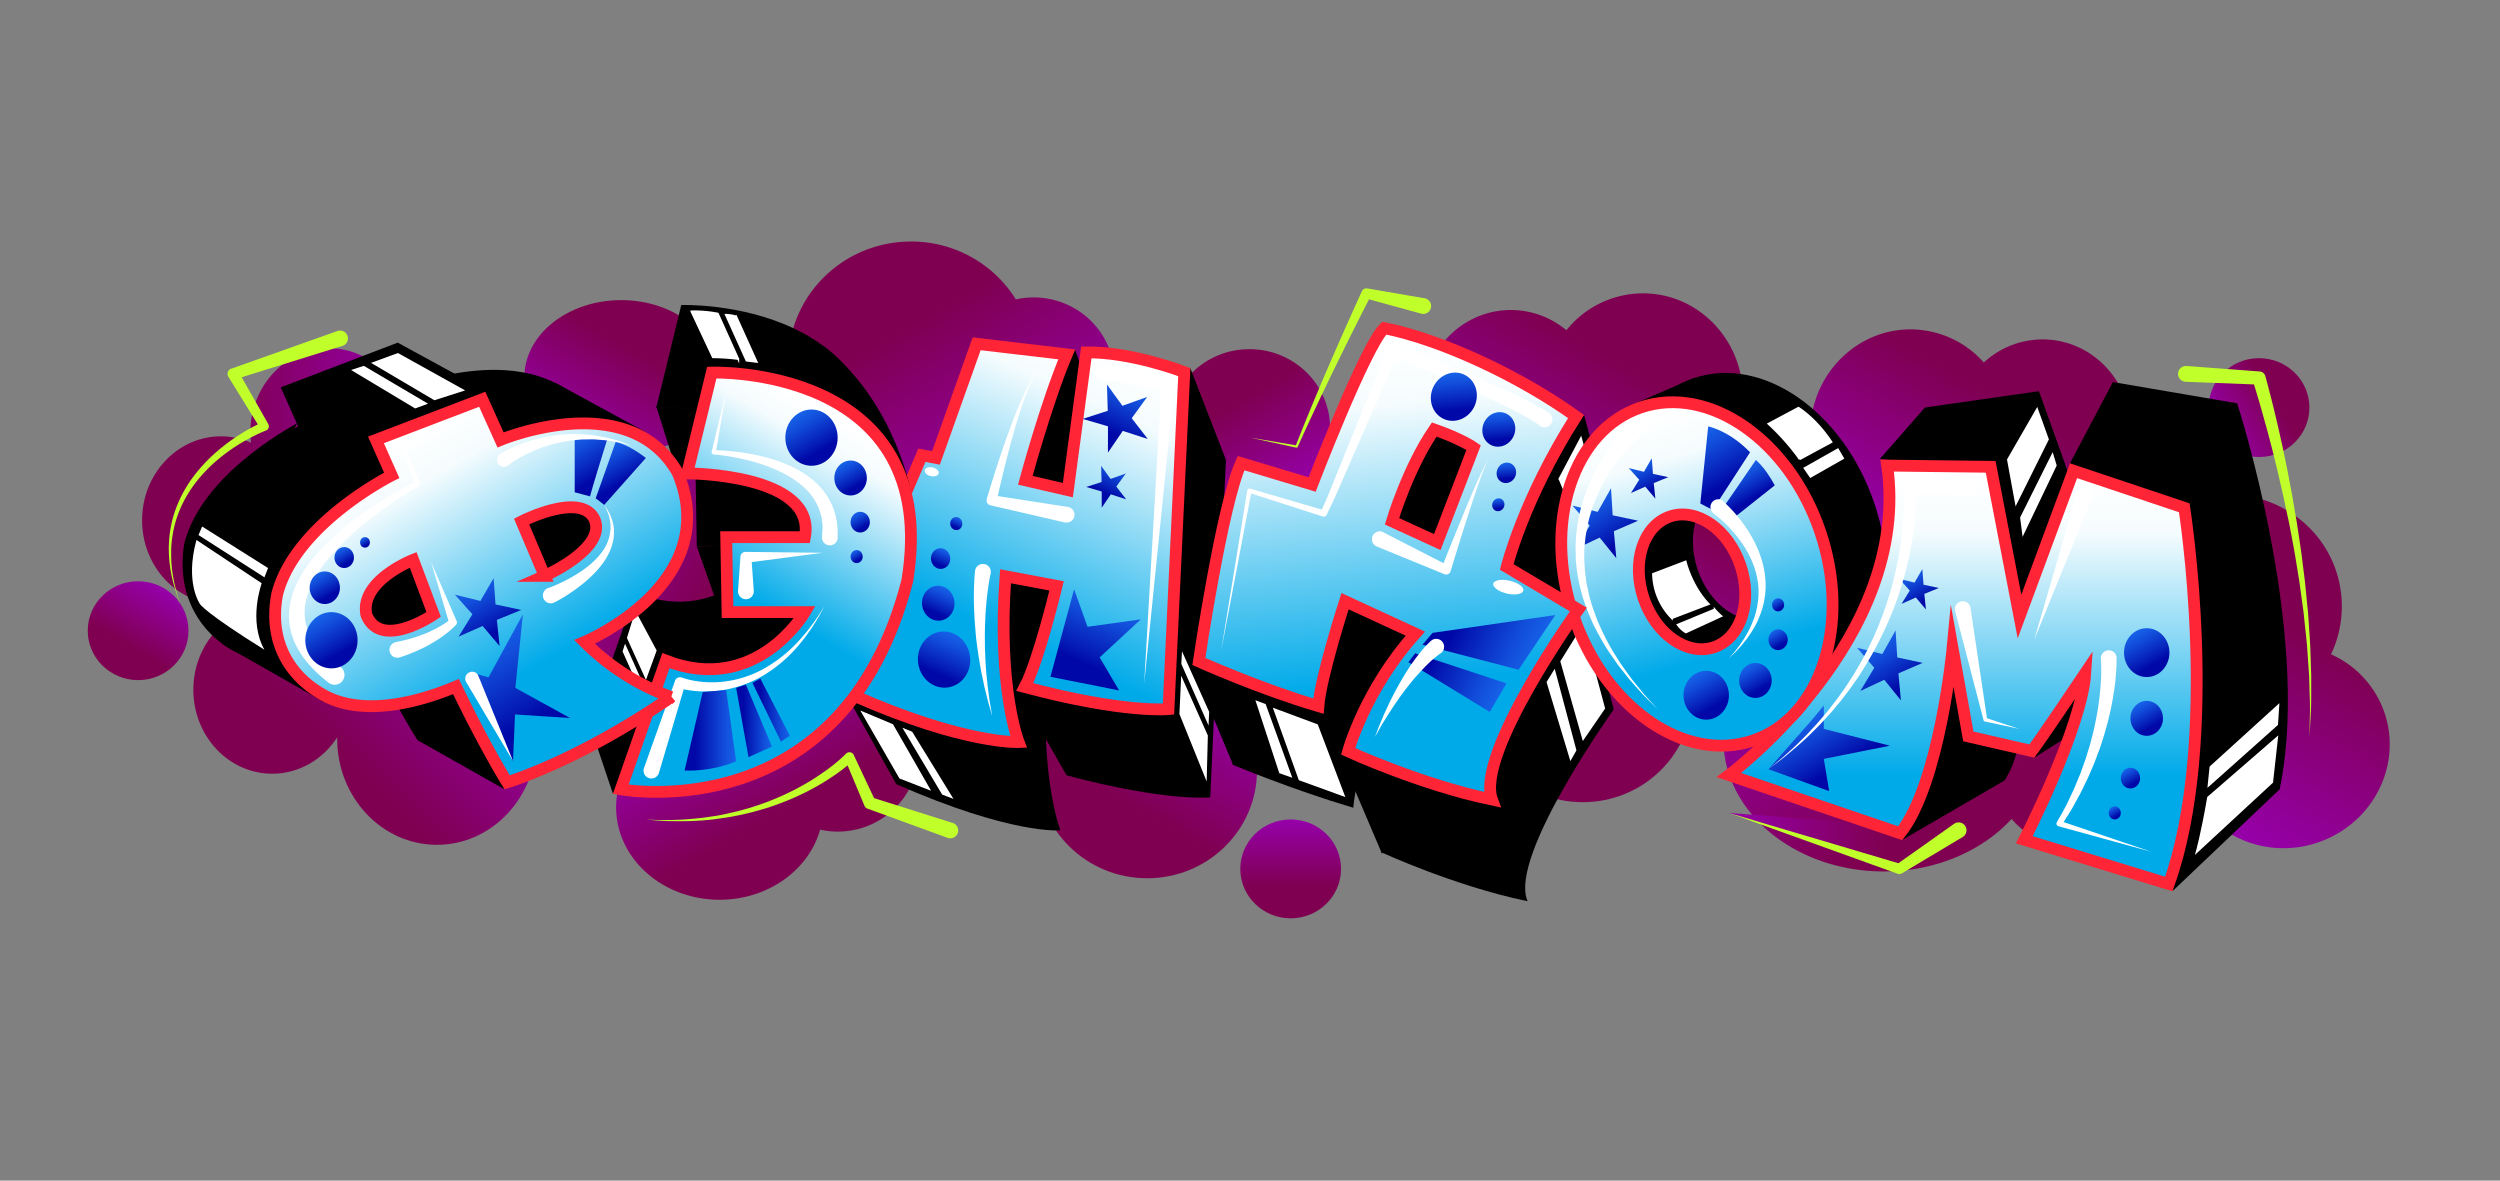 <svg xmlns="http://www.w3.org/2000/svg" xmlns:xlink="http://www.w3.org/1999/xlink" viewBox="0 0 1270.44 599.97"><rect x="0" y="0" width="1270.44" height="599.97" fill="#808080" stroke="none"/><defs><style>.a{fill:url(#a);}.b{fill:url(#b);}.c{fill:url(#c);}.d{fill:url(#d);}.e{fill:url(#e);}.f{fill:url(#f);}.g{fill:url(#g);}.h{fill:url(#h);}.i{fill:url(#i);}.j{fill:url(#j);}.k{fill:url(#k);}.l{fill:url(#l);}.m{fill:url(#m);}.n{fill:url(#n);}.o{fill:url(#o);}.p{fill:url(#p);}.q{fill:url(#q);}.r{fill:#c1ff2b;}.s{fill:url(#r);}.bo,.t,.u,.v{stroke:#000;}.ap,.aw,.be,.bf,.bn,.bp,.t,.u,.v,.w,.y,.z{stroke-miterlimit:10;}.ap,.aw,.bf,.bo,.bp,.u,.w,.z{stroke-width:6px;}.bn,.v,.x,.y{fill:#fff;}.ap,.aw,.bf,.bp,.w,.z{stroke:#ff2536;}.w{fill:url(#s);}.bn,.y{stroke:#fff;}.z{fill:url(#t);}.aa{fill:url(#u);}.ab{fill:url(#v);}.ac{fill:url(#w);}.ad{fill:url(#x);}.ae{fill:url(#y);}.af{fill:url(#z);}.ag{fill:url(#aa);}.ah{fill:url(#ab);}.ai{fill:url(#ac);}.aj{fill:url(#ad);}.ak{fill:url(#ae);}.al{fill:url(#af);}.am{fill:url(#ag);}.an{fill:url(#ah);}.ao{fill:url(#ai);}.ap{fill:url(#aj);}.aq{fill:url(#ak);}.ar{fill:url(#al);}.as{fill:url(#am);}.at{fill:url(#an);}.au{fill:url(#ao);}.av{fill:url(#ap);}.aw{fill:url(#aq);}.ax{fill:url(#ar);}.ay{fill:url(#as);}.az{fill:url(#at);}.ba{fill:url(#au);}.bb{fill:url(#av);}.bc{fill:url(#aw);}.bd{fill:url(#ax);}.be{stroke:#020202;}.bf{fill:url(#ay);}.bg{fill:url(#az);}.bh{fill:url(#ba);}.bi{fill:url(#bb);}.bj{fill:url(#bc);}.bk{fill:url(#bd);}.bl{fill:url(#be);}.bm{fill:url(#bf);}.bn{stroke-width:0.98px;}.bo{stroke-linejoin:round;}.bp{fill:url(#bg);}.bq{fill:url(#bh);}.br{fill:url(#bi);}.bs{fill:url(#bj);}.bt{fill:url(#bk);}.bu{fill:url(#bl);}.bv{fill:url(#bm);}.bw{fill:url(#bn);}.bx{fill:url(#bo);}</style><linearGradient id="a" x1="235.76" y1="315.11" x2="140.07" y2="410.8" gradientUnits="userSpaceOnUse"><stop offset="0" stop-color="#9600aa"/><stop offset="0.68" stop-color="#7f0051"/></linearGradient><linearGradient id="b" x1="207.44" y1="242.07" x2="72.21" y2="242.07" xlink:href="#a"/><linearGradient id="c" x1="82.81" y1="298.64" x2="57.57" y2="342.36" xlink:href="#a"/><linearGradient id="d" x1="294.2" y1="259.41" x2="393.51" y2="316.75" xlink:href="#a"/><linearGradient id="e" x1="294.68" y1="228.14" x2="336.66" y2="155.43" xlink:href="#a"/><linearGradient id="f" x1="514.54" y1="244.28" x2="444.76" y2="123.42" xlink:href="#a"/><linearGradient id="g" x1="655.16" y1="252.71" x2="614.71" y2="182.65" xlink:href="#a"/><linearGradient id="h" x1="771.97" y1="259.63" x2="838.89" y2="143.71" xlink:href="#a"/><linearGradient id="i" x1="610.49" y1="343.92" x2="555.47" y2="439.21" xlink:href="#a"/><linearGradient id="j" x1="365.47" y1="354.4" x2="413.95" y2="438.36" xlink:href="#a"/><linearGradient id="k" x1="776.79" y1="305.25" x2="831.81" y2="400.54" xlink:href="#a"/><linearGradient id="l" x1="836.55" y1="338.48" x2="891.56" y2="243.19" xlink:href="#a"/><linearGradient id="m" x1="655.89" y1="416.42" x2="655.89" y2="466.67" xlink:href="#a"/><linearGradient id="n" x1="983.57" y1="-32.67" x2="919.81" y2="83.64" gradientTransform="translate(1951.15 267.09) rotate(-178.73)" xlink:href="#a"/><linearGradient id="o" x1="938.45" y1="304.25" x2="1024.87" y2="453.94" xlink:href="#a"/><linearGradient id="p" x1="709.16" y1="-172.01" x2="805.79" y2="-48.61" gradientTransform="translate(1530.08 1001.2) rotate(-111.94)" xlink:href="#a"/><linearGradient id="q" x1="1125.91" y1="219.87" x2="1170.05" y2="194.39" xlink:href="#a"/><linearGradient id="r" x1="878.59" y1="427.33" x2="995.17" y2="427.33" xlink:href="#a"/><linearGradient id="s" x1="1016.53" y1="448.16" x2="983.88" y2="238.07" gradientTransform="translate(61.78 -149.71) rotate(8.83)" gradientUnits="userSpaceOnUse"><stop offset="0.26" stop-color="#00aae9"/><stop offset="0.84" stop-color="#f5fcfe"/><stop offset="0.97" stop-color="#fff"/></linearGradient><linearGradient id="t" x1="912.35" y1="363.76" x2="823.1" y2="209.16" gradientTransform="translate(92.61 -200.8) rotate(14.34)" xlink:href="#s"/><linearGradient id="u" x1="873.16" y1="363.87" x2="860.96" y2="342.74" gradientUnits="userSpaceOnUse"><stop offset="0.21" stop-color="#0008a7"/><stop offset="0.37" stop-color="#051db6"/><stop offset="0.79" stop-color="#124fdb"/><stop offset="1" stop-color="#1762e9"/></linearGradient><linearGradient id="v" x1="896.42" y1="353.36" x2="887.69" y2="338.24" xlink:href="#u"/><linearGradient id="w" x1="906.18" y1="329.6" x2="901.01" y2="320.63" xlink:href="#u"/><linearGradient id="x" x1="905.23" y1="310.21" x2="901.96" y2="304.56" xlink:href="#u"/><linearGradient id="y" x1="882.16" y1="252.32" x2="863.2" y2="219.47" xlink:href="#u"/><linearGradient id="z" x1="890.16" y1="258.46" x2="879.98" y2="240.83" xlink:href="#u"/><linearGradient id="aa" x1="814.82" y1="271.58" x2="801.25" y2="248.07" gradientTransform="matrix(1.24, -0.01, -0.01, 1.29, -184.43, -57.64)" xlink:href="#u"/><linearGradient id="ab" x1="842" y1="252.95" x2="831.89" y2="235.43" xlink:href="#u"/><linearGradient id="ac" x1="936.95" y1="397.75" x2="917.42" y2="363.94" xlink:href="#u"/><linearGradient id="ad" x1="1097.01" y1="342.22" x2="1084.81" y2="321.09" xlink:href="#u"/><linearGradient id="ae" x1="1095.28" y1="372.61" x2="1086.55" y2="357.49" xlink:href="#u"/><linearGradient id="af" x1="1085.24" y1="399.9" x2="1080.06" y2="390.93" xlink:href="#u"/><linearGradient id="ag" x1="1076.3" y1="415.93" x2="1073.04" y2="410.28" xlink:href="#u"/><linearGradient id="ah" x1="932" y1="328.67" x2="918.43" y2="305.17" gradientTransform="matrix(1.24, -0.01, -0.01, 1.29, -184.43, -57.64)" xlink:href="#u"/><linearGradient id="ai" x1="979.5" y1="309.27" x2="969.39" y2="291.75" xlink:href="#u"/><linearGradient id="aj" x1="760.29" y1="400.21" x2="638.5" y2="189.26" gradientTransform="translate(194.54 -271.57) rotate(24.74)" xlink:href="#s"/><linearGradient id="ak" x1="727.81" y1="331.49" x2="777.59" y2="331.49" gradientTransform="translate(194.54 -271.57) rotate(24.74)" xlink:href="#u"/><linearGradient id="al" x1="730.59" y1="302.16" x2="785.59" y2="302.16" gradientTransform="translate(194.54 -271.57) rotate(24.74)" xlink:href="#u"/><linearGradient id="am" x1="698.4" y1="212.56" x2="686.2" y2="191.43" gradientTransform="translate(940.78 -490.72) rotate(90)" xlink:href="#u"/><linearGradient id="an" x1="724.36" y1="215.09" x2="715.63" y2="199.97" gradientTransform="translate(969.16 -501.8) rotate(90)" xlink:href="#u"/><linearGradient id="ao" x1="735.29" y1="230.43" x2="730.12" y2="221.46" gradientTransform="translate(991.41 -492.46) rotate(90)" xlink:href="#u"/><linearGradient id="ap" x1="737.42" y1="245.23" x2="734.16" y2="239.59" gradientTransform="translate(1003.79 -479.3) rotate(90)" xlink:href="#u"/><linearGradient id="aq" x1="570.3" y1="381.94" x2="460.92" y2="192.48" gradientTransform="matrix(-0.99, 0.1, 0.1, 0.99, 1021.63, -58.06)" xlink:href="#s"/><linearGradient id="ar" x1="586.29" y1="347.9" x2="572.24" y2="323.56" gradientTransform="matrix(-1, 0, 0, 1, 1059.02, -0.56)" xlink:href="#u"/><linearGradient id="as" x1="514.48" y1="356.84" x2="491.74" y2="317.44" gradientTransform="matrix(-0.99, 0.1, 0.1, 0.99, 1021.63, -58.06)" xlink:href="#u"/><linearGradient id="at" x1="486.98" y1="238.89" x2="469.99" y2="209.45" gradientTransform="matrix(-0.99, 0.1, 0.1, 0.99, 1021.63, -58.06)" xlink:href="#u"/><linearGradient id="au" x1="492.48" y1="266.68" x2="482.05" y2="248.62" gradientTransform="matrix(-0.99, 0.1, 0.1, 0.99, 1021.63, -58.06)" xlink:href="#u"/><linearGradient id="av" x1="583.63" y1="314.51" x2="574.9" y2="299.39" gradientTransform="matrix(-1, 0, 0, 1, 1056.07, -0.41)" xlink:href="#u"/><linearGradient id="aw" x1="578.34" y1="288.97" x2="573.17" y2="280.01" gradientTransform="matrix(-1, 0, 0, 1, 1053.76, -0.65)" xlink:href="#u"/><linearGradient id="ax" x1="567.65" y1="270.45" x2="564.39" y2="264.8" gradientTransform="matrix(-1, 0, 0, 1, 1051.98, -1.56)" xlink:href="#u"/><linearGradient id="ay" x1="321.68" y1="404.68" x2="434.12" y2="209.93" gradientUnits="userSpaceOnUse"><stop offset="0.52" stop-color="#00aae9"/><stop offset="0.9" stop-color="#f5fcfe"/><stop offset="0.97" stop-color="#fff"/></linearGradient><linearGradient id="az" x1="419.41" y1="234.57" x2="405.36" y2="210.23" xlink:href="#u"/><linearGradient id="ba" x1="347.88" y1="371.14" x2="374.08" y2="371.14" xlink:href="#u"/><linearGradient id="bb" x1="374.08" y1="366.33" x2="392.28" y2="366.33" xlink:href="#u"/><linearGradient id="bc" x1="382.38" y1="360.85" x2="401.38" y2="360.85" xlink:href="#u"/><linearGradient id="bd" x1="436.61" y1="250.47" x2="427.88" y2="235.35" xlink:href="#u"/><linearGradient id="be" x1="439.73" y1="269.84" x2="434.55" y2="260.87" xlink:href="#u"/><linearGradient id="bf" x1="436.96" y1="285.67" x2="433.7" y2="280.02" xlink:href="#u"/><linearGradient id="bg" x1="298.48" y1="380.35" x2="203.73" y2="216.24" gradientTransform="matrix(1, 0, 0, 1, 0, 0)" xlink:href="#s"/><linearGradient id="bh" x1="255.2" y1="327.55" x2="238.21" y2="298.12" xlink:href="#u"/><linearGradient id="bi" x1="319.25" y1="249.52" x2="306.85" y2="228.05" xlink:href="#u"/><linearGradient id="bj" x1="307" y1="248.12" x2="291.62" y2="221.48" xlink:href="#u"/><linearGradient id="bk" x1="278.76" y1="376.48" x2="247.67" y2="322.65" xlink:href="#u"/><linearGradient id="bl" x1="175.45" y1="337.52" x2="161.4" y2="313.19" xlink:href="#u"/><linearGradient id="bm" x1="169.12" y1="305.72" x2="160.98" y2="291.63" xlink:href="#u"/><linearGradient id="bn" x1="177.54" y1="287.88" x2="172.3" y2="278.8" xlink:href="#u"/><linearGradient id="bo" x1="186.79" y1="277.9" x2="184.17" y2="273.36" xlink:href="#u"/></defs><title>Монтажная область 2</title><path class="a" d="M222,321.44c-18.59,0-34.84,10.66-43.66,26.55-1.23-22.38-18.67-40.13-40-40.13-22.14,0-40.09,19.1-40.09,42.66s17.95,42.67,40.09,42.67c13.69,0,25.77-7.31,33-18.45,0,.21,0,.42,0,.64,0,29.79,22.69,53.93,50.68,53.93s50.68-24.14,50.68-53.93S250,321.44,222,321.44Z"/><path class="b" d="M167.35,177c-22.15,0-40.1,19.1-40.1,42.66a46.27,46.27,0,0,0,.32,5.3,37.81,37.81,0,0,0-15.27-3.22c-22.14,0-40.09,19.11-40.09,42.67s18,42.67,40.09,42.67,40.09-19.1,40.09-42.67a44.07,44.07,0,0,0-.32-5.29,37.85,37.85,0,0,0,15.28,3.21c22.14,0,40.09-19.1,40.09-42.67S189.49,177,167.35,177Z"/><ellipse class="c" cx="70.19" cy="320.5" rx="25.6" ry="25.12"/><ellipse class="d" cx="343.86" cy="288.08" rx="57.59" ry="56.52"/><ellipse class="e" cx="315.67" cy="191.78" rx="49.22" ry="39.27"/><path class="f" d="M525.24,151.15a41.56,41.56,0,0,0-9,1,62.53,62.53,0,0,0-53.26-29.41c-34.42,0-62.32,27.38-62.32,61.16s27.9,61.15,62.32,61.15a62.7,62.7,0,0,0,43.85-17.71,41.48,41.48,0,0,0,18.46,4.31c22.65,0,41-18,41-40.25S547.89,151.15,525.24,151.15Z"/><ellipse class="g" cx="634.93" cy="217.68" rx="41.01" ry="40.25"/><path class="h" d="M834.93,149.07A50,50,0,0,0,796,167.83a43.89,43.89,0,0,0-28.2-10.29c-24.83,0-45,20.8-45,46.46s20.13,46.47,45,46.47a44,44,0,0,0,30.57-12.42,49.85,49.85,0,0,0,36.53,16c28.06,0,50.81-23.51,50.81-52.51S863,149.07,834.93,149.07Z"/><ellipse class="i" cx="582.98" cy="391.56" rx="55.79" ry="54.75"/><path class="j" d="M425.67,342.09a41,41,0,0,0-38.11,25.4,57.58,57.58,0,0,0-21.86-4.26c-29.05,0-52.6,21-52.6,47s23.55,47,52.6,47c24.66,0,45.35-15.17,51.05-35.63a41.6,41.6,0,0,0,8.92,1c22.65,0,41-18,41-40.25S448.32,342.09,425.67,342.09Z"/><ellipse class="k" cx="804.3" cy="352.9" rx="55.79" ry="54.75"/><ellipse class="l" cx="864.06" cy="290.84" rx="55.79" ry="54.75"/><ellipse class="m" cx="655.89" cy="441.55" rx="25.6" ry="25.12"/><path class="n" d="M969.57,272.38a50,50,0,0,0,39.31-17.89,43.84,43.84,0,0,0,28,10.91c24.82.55,45.4-19.8,46-45.46s-19.09-46.9-43.91-47.45a44,44,0,0,0-30.85,11.74,49.84,49.84,0,0,0-36.16-16.84c-28-.62-51.32,22.38-52,51.37S941.52,271.76,969.57,272.38Z"/><path class="o" d="M1053.81,350.28a41.42,41.42,0,0,0-19,4.61c-10.55-27.07-41.28-46.65-77.55-46.65-45,0-81.49,30.13-81.49,67.31s36.49,67.3,81.49,67.3c26.53,0,50.09-10.48,65-26.69a41.24,41.24,0,0,0,31.63,14.62c22.65,0,41-18,41-40.25S1076.46,350.28,1053.81,350.28Z"/><path class="p" d="M1074.77,331.8A57.16,57.16,0,0,0,1111.23,365a50.09,50.09,0,0,0,1.14,34.26c10.59,26.3,41.21,38.75,68.4,27.8s40.63-41.15,30-67.45a50.3,50.3,0,0,0-26.2-27.1A56.91,56.91,0,0,0,1186,287c-12-29.72-46.58-43.79-77.3-31.42S1062.79,302.08,1074.77,331.8Z"/><ellipse class="q" cx="1147.98" cy="207.13" rx="25.6" ry="25.12"/><path class="r" d="M174,175.76l-54.55,17,1.57-4.21,15.31,26.94,0,.06a2.26,2.26,0,0,1-.85,3.09,2.2,2.2,0,0,1-.31.15c-2,.76-4.1,1.74-6.11,2.74s-4,2.11-6,3.27a93.54,93.54,0,0,0-11.19,7.78A78.31,78.31,0,0,0,102.1,242a64.42,64.42,0,0,0-7.85,11.13,57.75,57.75,0,0,0-5.2,12.62,63,63,0,0,0-1.43,6.71,67.84,67.84,0,0,0-.64,6.85c0,2.3,0,4.6.15,6.9s.45,4.59.85,6.87c.19,1.13.4,2.27.66,3.4s.53,2.25.81,3.37c.58,2.25,1.28,4.46,2,6.65-.83-2.16-1.62-4.35-2.29-6.57-.33-1.11-.68-2.22-1-3.35s-.57-2.26-.81-3.4a69.2,69.2,0,0,1-1.14-6.89c-.28-2.32-.39-4.66-.44-7a68.76,68.76,0,0,1,.36-7,62.88,62.88,0,0,1,1.19-6.94,60.13,60.13,0,0,1,4.84-13.27,66.87,66.87,0,0,1,7.68-11.89,83.13,83.13,0,0,1,9.8-10.23,98.84,98.84,0,0,1,11.3-8.55c2-1.29,4-2.52,6.09-3.66s4.15-2.22,6.45-3.22l-1.13,3.3L116.07,191.5a2.84,2.84,0,0,1,.91-3.91,3.36,3.36,0,0,1,.54-.26l.12,0,53.84-19.12a4,4,0,0,1,2.68,7.54Z"/><path class="r" d="M481.58,425.79,441.06,411l-.13,0a2.92,2.92,0,0,1-1.67-1.6l-9.83-23.55,4,.73a70.92,70.92,0,0,1-5.57,4.64c-1.89,1.43-3.84,2.78-5.8,4.08s-4,2.55-6,3.71-4.11,2.3-6.2,3.36-4.22,2.07-6.37,3c-1.07.49-2.16.93-3.24,1.38s-2.17.88-3.27,1.29c-2.18.86-4.41,1.6-6.62,2.35l-3.36,1c-1.12.34-2.25.63-3.37.95s-2.26.6-3.4.87-2.27.57-3.41.8c-2.29.47-4.57.95-6.88,1.31s-4.61.68-6.92,1-4.63.51-7,.65-4.64.3-7,.32-4.64.06-7,0l-1.74,0-1.74-.09-3.47-.17c-2.32-.14-4.63-.39-6.94-.58,2.32.09,4.63.23,7,.27l3.47,0h1.74l1.73-.06c2.32-.06,4.63-.13,6.93-.32s4.6-.38,6.9-.63,4.57-.62,6.85-.95,4.55-.77,6.79-1.29,4.49-1,6.72-1.6c1.12-.26,2.21-.62,3.32-.93s2.21-.63,3.3-1,2.19-.7,3.27-1.08l3.24-1.16c2.14-.83,4.28-1.66,6.38-2.59,1.05-.44,2.1-.91,3.13-1.4s2.08-1,3.1-1.49c2.05-1,4.07-2.09,6.06-3.21s4-2.29,5.87-3.52,3.8-2.51,5.65-3.83,3.65-2.72,5.39-4.16a65.2,65.2,0,0,0,4.92-4.47,2.45,2.45,0,0,1,4,.66l0,.06,10.88,23.1L443,405.2l41.14,13a4,4,0,0,1-2.41,7.63Z"/><path class="r" d="M722.24,159.39l-28.42-7.81,2.87-1.38q-9.77,19-19.12,38.25c-6.24,12.83-12.33,25.73-18.17,38.74v0a.56.56,0,0,1-.62.31l-23.55-5.13,23.77,4-.63.34q7.86-19.94,16.36-39.61T692.07,148a2.5,2.5,0,0,1,2.68-1.42l.19,0,29,5a4,4,0,0,1-1.36,7.89Z"/><polyline class="s" points="995.17 422.01 965.18 441.55 878.6 413.11"/><path class="r" d="M997.36,425.36l-30.75,18.38-.15.09a2.46,2.46,0,0,1-2.09.2l-85.78-30.92L966,439.06l-2.24.29L993,418.66a4,4,0,1,1,4.63,6.53Z"/><path class="r" d="M1111.27,186l36.9,2.76h.14a3.24,3.24,0,0,1,2.86,2.34c1.06,3.79,2,7.53,3,11.3l1.41,5.65,1.34,5.66c.92,3.77,1.72,7.56,2.58,11.34s1.59,7.59,2.39,11.38,1.47,7.61,2.21,11.41,1.38,7.62,2,11.44l1,5.73c.32,1.91.58,3.83.87,5.74.56,3.84,1.19,7.66,1.68,11.5l1.45,11.52c.48,3.85.79,7.71,1.19,11.56l.58,5.77.4,5.8c.25,3.86.57,7.72.75,11.58l.39,11.6.1,2.9c0,1,0,1.94,0,2.9l0,5.8c0,3.87,0,7.74-.28,11.6l-.62,11.57.21-11.58c.15-3.86,0-7.72-.14-11.58l-.17-5.78c0-1,0-1.93-.1-2.89l-.2-2.89-.8-11.54c-.32-3.84-.78-7.67-1.17-11.5l-.6-5.75-.78-5.73c-.54-3.82-1-7.64-1.6-11.45l-1.86-11.41c-.62-3.8-1.39-7.57-2.07-11.36-.37-1.9-.69-3.79-1.08-5.68L1162,260.1c-.78-3.77-1.54-7.54-2.43-11.29s-1.66-7.52-2.6-11.25-1.8-7.49-2.79-11.21-1.91-7.45-3-11.15l-1.54-5.57-1.59-5.54c-1.08-3.68-2.19-7.38-3.35-11l3,2.35-37-1.44a4,4,0,1,1,.31-8Z"/><polygon points="955.28 233.25 978.17 207.13 995.17 237.96 955.28 233.25"/><path class="t" d="M952.13,256.22c-15.7-46.76-56.54-75.23-91.21-63.59s-50.07,59-34.38,105.75,56.54,75.23,91.21,63.59S967.82,303,952.13,256.22ZM898,314.52c-13.61,4.57-29.63-6.6-35.79-24.95s-.12-36.92,13.49-41.49,29.63,6.61,35.78,24.95S911.64,310,898,314.52Z"/><polygon points="903.12 373.76 931.27 355.51 901.72 356.3 903.12 373.76"/><path class="u" d="M1134.56,207.6l-58.5-10-15.75,77.44-26.17-72.93-52.08,7.45c26,85.3-55.25,167.76-55.25,167.76l90.5,15.84c16-28,9-110.07,9-110.07l17.7,56.11,33,2.4s3.25-5.92,20.75-43.36c2.5,27.84-17.67,88.49-17.67,88.49l76,10.95C1170.9,320.53,1134.56,207.6,1134.56,207.6Z"/><polygon class="v" points="1019.38 233.4 1035.39 205.62 1041.74 223.33 1024.05 258.9 1019.38 233.4"/><polygon points="966.37 427 1018.87 396.5 984.37 384.17 966.37 427"/><polygon points="1033.76 385 1050.88 374.23 1056.69 350.67 1033.88 380.98 1033.76 385"/><polygon points="1051.88 235.52 1073.72 194.17 1083.47 231.88 1068.54 244.01 1051.88 235.52"/><polygon points="1103.96 452.9 1158.54 401.02 1105.71 384.17 1103.96 452.9"/><path class="w" d="M1110,258.05l-56.27-18.85-27.46,74.1-14.66-76.08-52.6-.63c12.59,88.28-80.37,157.28-80.37,157.28l87,29.55c20.11-25.21,26.62-94,26.62-94l8,44.8,32.3,7.44s4.11-5.35,27.15-39.65c-1.81,27.89-31,84.73-31,84.73l73.42,22.49C1128.52,375.22,1110,258.05,1110,258.05Z"/><polygon class="x" points="789.37 247.64 802.74 281.64 800.34 286.85 786.8 253.2 789.37 247.64"/><polygon class="v" points="1026.05 262.9 1043.24 228.4 1045.71 236.59 1027.55 274.56 1026.05 262.9"/><path class="y" d="M1122.13,405.27c-3.22,18.7-5.78,27.62-5.78,27.62l38.27-35.41,2.51-22.58Z"/><polygon class="y" points="1122.38 399.15 1157.13 368.15 1157.76 358.52 1123.34 389.79 1122.38 399.15"/><polygon points="832.31 204.41 860.77 192.13 841.56 219.88 832.31 204.41"/><path class="t" d="M819.35,360.67,783,339s8.3-34,35.22-76.45c-27-19.45-67.06-38.84-97.48-44.91-9.64,9.36-36.61,79.46-36.61,79.46L648,286.3c-9.65,20.93-21.11,102-21.11,102s30.77,12.79,60.38,21.51c1.19-15.14,13.55-53.32,13.55-53.32l35.72,16.46c-25.63,28.56-34.15,59.8-34.15,59.8s36.93,17,73.1,24.54C766.91,433.89,819.35,360.67,819.35,360.67Zm-94.7-44.84s8.06-27.07,21.48-46.64c14,4.92,20,9.2,20,9.2l-18.47,48Z"/><polygon points="820.08 360.52 806.49 308.66 781.67 340.03 820.08 360.52"/><polygon points="818.85 262.46 804.97 210.8 783.12 244.5 818.85 262.46"/><polygon class="t" points="681.38 383.45 702.36 432.71 721.57 396.08 681.38 383.45"/><polygon class="t" points="626.49 387.07 606.11 338.12 634.93 348.84 626.49 387.07"/><polygon class="y" points="804.15 318.9 815.16 359.94 804.54 375.42 793.45 336.17 804.15 318.9"/><path class="v" d="M803.68,220.05l11.25,41.32s-8.21,13.82-9.79,17.26c-12.38-33.25-13.78-35.3-13.78-35.3S790.77,244.5,803.68,220.05Z"/><path class="z" d="M925.12,270.6c-15.7-46.76-56.53-75.23-91.21-63.59s-50.07,59-34.37,105.75,56.53,75.23,91.21,63.59S940.81,317.36,925.12,270.6ZM871,328.9c-13.6,4.56-29.63-6.61-35.78-24.95s-.12-36.92,13.48-41.49,29.63,6.61,35.79,25S884.64,324.33,871,328.9Z"/><ellipse class="aa" cx="867.06" cy="353.3" rx="11.54" ry="12.41"/><ellipse class="ab" cx="892.06" cy="345.8" rx="8.26" ry="8.88"/><ellipse class="ac" cx="903.59" cy="325.11" rx="4.9" ry="5.27"/><ellipse class="ad" cx="903.59" cy="307.38" rx="3.08" ry="3.32"/><path class="ae" d="M864.06,255.85l4-39.18s10.66,2.13,21.28,13.18l-19,29.32Z"/><path class="af" d="M873.31,261.44l19-27.72c.41.64,4.25,3.16,9.58,12.91-21.92,17.36-23.3,18.5-23.3,18.5Z"/><polygon class="ag" points="821.36 283.64 812.91 273.2 800.75 278.9 807.84 267.12 799.1 256.95 811.92 260.11 818.68 248.13 819.52 261.86 832.44 264.62 820.13 269.94 821.36 283.64"/><polygon class="ah" points="841.22 253.4 836.08 247.32 828.8 250.55 833 243.78 827.68 237.86 835.41 239.76 839.4 232.87 839.98 240.81 847.77 242.48 840.4 245.48 841.22 253.4"/><path class="y" d="M840.06,291.68l16.5-6.3s2.91,12.34,11.75,21.59l-18.75,7.16A33.08,33.08,0,0,1,840.06,291.68Z"/><path class="y" d="M898.7,215.38l15.24-8.13s8.87,5.38,16.74,17.38l-16.1,8.7A116.87,116.87,0,0,0,898.7,215.38Z"/><path class="y" d="M852.56,317.48l18.83-7.75a31.56,31.56,0,0,0,3.33,3.33l-18,8.29A14.23,14.23,0,0,1,852.56,317.48Z"/><polygon class="y" points="917.06 237.92 933.93 228.38 936.56 232.87 920.06 242.26 917.06 237.92"/><path class="x" d="M835.41,219.73l-.34.28c-.19.16-.5.41-.93.79-.84.74-2.08,1.87-3.59,3.4s-3.29,3.46-5.24,5.75-4,5-6.08,8.1c-.53.76-1,1.58-1.53,2.39s-1.05,1.65-1.53,2.53-1,1.76-1.51,2.65-.94,1.86-1.42,2.81a79.19,79.19,0,0,0-4.89,12.46c-.75,2.2-1.19,4.53-1.77,6.86-.2,1.18-.4,2.36-.6,3.56l-.3,1.8-.17,1.82c-.12,1.22-.23,2.45-.34,3.68s-.06,2.47-.08,3.71l0,1.87.1,1.86.21,3.75c.12,1.24.31,2.48.46,3.72s.27,2.5.57,3.71.52,2.45.77,3.67c.14.61.24,1.23.4,1.83l.52,1.79a71,71,0,0,0,2.24,7c.42,1.15.85,2.28,1.27,3.41l.31.85.37.82c.25.54.5,1.09.74,1.63a124.62,124.62,0,0,0,6.27,12.22l3.39,5.41.82,1.3c.28.42.58.82.87,1.23l1.71,2.38c1.12,1.55,2.16,3.07,3.23,4.46l3.12,3.86,2.75,3.4c.91,1,1.74,1.93,2.48,2.77l4.73,5.23-5-5-2.62-2.65-2.92-3.27-3.33-3.72c-1.13-1.35-2.25-2.82-3.46-4.33l-1.84-2.31c-.31-.4-.64-.79-.94-1.2l-.89-1.27c-1.19-1.72-2.43-3.49-3.7-5.31a130.42,130.42,0,0,1-7-12.12l-.83-1.63-.43-.82-.36-.85-1.47-3.44a76.17,76.17,0,0,1-2.67-7.15l-.62-1.83c-.2-.61-.34-1.24-.51-1.87-.33-1.25-.66-2.51-1-3.77s-.53-2.56-.79-3.85-.48-2.58-.68-3.88l-.41-3.92-.2-2,0-2c0-1.32-.08-2.63-.11-3.94s.11-2.61.17-3.91l.09-1.95.22-1.92c.15-1.29.29-2.56.46-3.83.49-2.51.84-5,1.52-7.41a85.08,85.08,0,0,1,4.59-13.57q.71-1.56,1.38-3.09c.5-1,1-2,1.47-2.92s1-1.88,1.5-2.78,1-1.8,1.52-2.64c2.06-3.41,4.15-6.42,6.09-9s3.78-4.76,5.36-6.49,2.87-3.06,3.8-3.95c.45-.44.83-.8,1.1-1l.38-.34a4,4,0,1,1,5.35,5.95.69.69,0,0,1-.13.11Z"/><path class="x" d="M875.89,254.93l.73.68c.47.44,1.28,1.2,2.15,2.1a75.64,75.64,0,0,1,6.81,8,69,69,0,0,1,3.89,5.85,59,59,0,0,1,3.59,7,49.71,49.71,0,0,1,2.74,7.93,42.23,42.23,0,0,1,1.36,8.55c.13,1.44.06,2.9.06,4.34-.06.71-.12,1.43-.17,2.15l-.1,1.06-.17,1.05c-.11.7-.22,1.4-.34,2.09s-.32,1.36-.49,2l-.24,1-.31,1q-.31,1-.63,1.92c-.46,1.25-1,2.46-1.47,3.63s-1.12,2.27-1.7,3.33l-1.81,3-1.88,2.69c-.58.87-1.27,1.61-1.85,2.37s-1.14,1.46-1.73,2.07c-1.17,1.23-2.11,2.37-3,3.19l-2.74,2.65,2.48-2.88c.81-.89,1.65-2.11,2.68-3.43.53-.65,1-1.41,1.52-2.19s1.11-1.57,1.6-2.48l1.59-2.77,1.48-3.07c.46-1.07.88-2.19,1.33-3.32s.76-2.34,1.09-3.56l.42-1.85.21-.93.14-1c.09-.63.18-1.27.28-1.92s.09-1.29.14-1.94l.07-1v-1c0-.65,0-1.31,0-2-.12-1.32-.16-2.63-.41-3.93a38.39,38.39,0,0,0-1.92-7.59,44.2,44.2,0,0,0-3.12-6.91,51.58,51.58,0,0,0-3.81-6,62.46,62.46,0,0,0-4-5,68.36,68.36,0,0,0-6.8-6.66c-.89-.77-1.51-1.26-2-1.65l-.79-.61a4,4,0,0,1,4.89-6.35Z"/><polygon class="ai" points="920.88 365.71 898.7 390.9 929.54 402.03 926.81 385.64 960.38 378.95 926.81 370.4 926.81 358.52 920.88 365.71"/><ellipse class="aj" cx="1090.91" cy="331.65" rx="11.54" ry="12.41"/><ellipse class="ak" cx="1090.91" cy="365.05" rx="8.26" ry="8.88"/><ellipse class="al" cx="1082.65" cy="395.42" rx="4.9" ry="5.27"/><ellipse class="am" cx="1074.67" cy="413.11" rx="3.08" ry="3.32"/><polygon class="an" points="965.98 355.88 957.53 345.44 945.37 351.14 952.46 339.36 943.71 329.19 956.54 332.35 963.29 320.37 964.13 334.1 977.05 336.86 964.74 342.19 965.98 355.88"/><polygon class="ao" points="978.72 309.72 973.58 303.64 966.31 306.87 970.5 300.1 965.18 294.18 972.91 296.07 976.9 289.19 977.49 297.13 985.27 298.8 977.9 301.8 978.72 309.72"/><path class="x" d="M1063.16,252.8l-29.4,72.31,21.84-74.94a4,4,0,1,1,7.69,2.24A3,3,0,0,1,1063.16,252.8Z"/><path class="x" d="M1001.28,251.64l-31-1.39,3.44-3.68c.11,2,.12,3.69.1,5.5s-.09,3.58-.18,5.36q-.3,5.34-.95,10.62c-.45,3.52-1,7-1.65,10.51-.33,1.73-.66,3.47-1.06,5.2s-.76,3.45-1.22,5.16-.86,3.42-1.37,5.12-1,3.4-1.52,5.07c-1,3.37-2.24,6.7-3.48,10l-2,4.91-2.12,4.84c-.7,1.61-1.51,3.18-2.26,4.77s-1.57,3.15-2.4,4.7c-1.6,3.14-3.42,6.15-5.19,9.19L945.65,342c-.92,1.5-1.93,2.93-2.94,4.37s-2,2.9-3.05,4.29l-3.19,4.17c-1,1.42-2.22,2.72-3.33,4.08s-2.2,2.72-3.41,4c-2.37,2.58-4.67,5.21-7.2,7.64-1.24,1.22-2.45,2.48-3.72,3.69l-3.87,3.53L913,379.49c-.65.57-1.34,1.12-2,1.68l-4,3.35c-2.71,2.21-5.54,4.25-8.29,6.38,2.67-2.24,5.41-4.39,8-6.7l3.87-3.5c.64-.59,1.3-1.16,1.92-1.76l1.86-1.83,3.7-3.67c1.21-1.25,2.37-2.55,3.55-3.82,2.4-2.5,4.58-5.21,6.83-7.85,1.14-1.31,2.14-2.73,3.21-4.09s2.16-2.72,3.12-4.16l3-4.24c1-1.42,1.88-2.91,2.83-4.35s1.88-2.91,2.72-4.42l2.61-4.48c1.61-3,3.28-6.08,4.72-9.22.76-1.55,1.5-3.1,2.17-4.69s1.4-3.15,2-4.76l1.88-4.81,1.71-4.87c1.08-3.27,2.12-6.55,3-9.88.48-1.65.88-3.32,1.28-5s.79-3.35,1.13-5,.69-3.36,1-5,.57-3.38.83-5.08c.51-3.39.88-6.8,1.18-10.2s.45-6.83.5-10.23c0-1.7,0-3.4,0-5.09s-.13-3.43-.28-4.94a3.36,3.36,0,0,1,3-3.67h.42l31,.13a4,4,0,1,1,0,8Z"/><path class="x" d="M1001.36,308.93l8.45,56.59-.68-.73,16.92,5.61-17.42-3.77a.88.88,0,0,1-.65-.63l0-.1-14.43-55.37a4,4,0,1,1,7.75-2A3.15,3.15,0,0,1,1001.36,308.93Z"/><path class="x" d="M1075.58,334.37c0,2,0,4-.14,5.88s-.28,3.81-.47,5.71-.43,3.78-.74,5.65l-.44,2.81c-.15.93-.35,1.86-.52,2.79l-.53,2.78c-.19.93-.42,1.85-.63,2.77-.44,1.83-.82,3.68-1.35,5.49s-1,3.64-1.53,5.44l-1.73,5.37c-.57,1.79-1.29,3.53-1.92,5.3l-1,2.63c-.33.88-.72,1.73-1.08,2.6l-2.21,5.17-2.44,5.06c-.81,1.68-1.61,3.37-2.55,5l-2.7,4.91-.67,1.22-.74,1.2-1.47,2.38-3,4.75-.79-2.11,46.39,15.72-47.23-13a1.39,1.39,0,0,1-1-1.7,1.26,1.26,0,0,1,.12-.29l.06-.12L1048,413l1.31-2.42.66-1.21.59-1.24,2.36-5c.82-1.63,1.5-3.33,2.2-5l2.09-5.06,1.85-5.15c.3-.86.63-1.71.91-2.58l.8-2.62c.52-1.74,1.11-3.46,1.57-5.23l1.36-5.28c.44-1.76.78-3.55,1.17-5.32s.68-3.56,1-5.34c.15-.9.32-1.79.45-2.68l.35-2.69c.12-.9.25-1.79.35-2.69l.26-2.69c.19-1.8.27-3.59.39-5.39s.14-3.58.13-5.35,0-3.54-.18-5.22v-.05a4,4,0,1,1,8-.62C1075.57,334.21,1075.58,334.3,1075.58,334.37Z"/><polygon class="y" points="638.76 356.68 642.78 358.17 655.89 394.41 650.5 392.52 638.76 356.68"/><polygon class="y" points="669.27 368.51 682.82 404.21 660.42 396.08 647.65 360.47 669.27 368.51"/><path d="M623,233.84s-26.69-10.32-49.78-10l-9.39,70-21.62-5s10.53-39.14,21.06-64c-15.85-44-17-47.27-17-47.27l-49.48,99.91-7.17-1.34L467,329.31l8.76,2.11c0,.12-20.4,67.63-20.24,67.09,59,25.94,83.33,23.43,83.33,23.43s-10.88-27.57-6.65-84.26l-14.71,13.38L542,394c50.65,13.53,73,11.23,73,11.23Z"/><path class="ap" d="M802.08,309.74l-36.4-21.63s8.3-34,35.22-76.44c-27-19.45-67.07-38.85-97.49-44.92-9.63,9.36-36.61,79.46-36.61,79.46l-36.11-10.84c-9.64,20.94-21.47,100.78-21.47,100.78s31.13,14,60.74,22.69c1.19-15.14,13.56-53.32,13.56-53.32L719.24,322c-25.64,28.56-34.16,59.81-34.16,59.81s36.94,17,73.11,24.53C749.63,383,802.08,309.74,802.08,309.74ZM707.37,264.9s8.07-27.06,21.49-46.64c14,4.92,20,9.2,20,9.2l-18.46,48Z"/><polygon class="aq" points="719.15 331.99 765.57 347.29 757.05 361.79 715.72 336.51 719.15 331.99"/><polygon class="ar" points="727.98 321.61 790.38 312.55 771.71 340.34 722.88 327.62 727.98 321.61"/><path class="x" d="M782.58,216.34c-1.44-1-2.92-2.09-4.28-2.82l-2.08-1.24L774,211c-1.51-.83-3-1.65-4.59-2.43s-3.09-1.6-4.67-2.36L760,203.93l-4.76-2.25c-3.17-1.51-6.36-3-9.56-4.44-12.79-5.83-25.72-11.47-38.69-16.93l3.71-1.54-18.11,41.46L683.52,241,679,251.33l-.57,1.3-.28.64-.32.7-1.22,2.55-2.44,5.1,0,0a1.63,1.63,0,0,1-2,.85l-37.57-12.1,1.42-.87L620.52,331l13.32-81.8a1.09,1.09,0,0,1,1.26-.91l.13,0h0l37.89,11.08-2,.89,2.3-5.17,1.15-2.59.26-.59.27-.65.53-1.31,4.24-10.49,8.5-21,17-41.93A2.81,2.81,0,0,1,709,175l.07,0q19.78,7.71,39.32,16c3.26,1.39,6.51,2.78,9.76,4.21l4.86,2.16,4.86,2.22c1.62.72,3.22,1.52,4.83,2.28s3.22,1.57,4.83,2.4l2.41,1.23,2.51,1.41c1.75.94,3.12,1.91,4.62,2.88a4,4,0,0,1-4.33,6.73l-.07,0Z"/><path class="x" d="M732,332.07l-.43.3c-.24.16-.7.5-1.24.92s-1.22,1-2,1.64-1.61,1.42-2.51,2.3l-1.41,1.36L723,340.1c-1,1-2,2.2-3.1,3.37s-2.12,2.45-3.17,3.77-2.14,2.64-3.14,4-2.07,2.74-3,4.14-1.95,2.74-2.81,4.11l-2.54,3.92L703,367c-.69,1.11-1.29,2.14-1.8,3.06l-1.34,2.39c-.75,1.32-1.17,2.08-1.17,2.08l.86-2.23c.27-.71.61-1.57,1-2.56s.82-2.1,1.34-3.3,1.06-2.51,1.65-3.89l2-4.3c.67-1.5,1.47-3,2.23-4.55s1.61-3.08,2.45-4.63,1.74-3.07,2.61-4.58,1.82-2.93,2.7-4.35,1.8-2.74,2.72-4l1.31-1.82,1.29-1.66c.82-1.08,1.63-2,2.35-2.88s1.39-1.58,2-2.17,1-1,1.4-1.4l.53-.5a4,4,0,0,1,5.44,5.91,4.82,4.82,0,0,1-.44.35Z"/><path class="x" d="M702.86,270.44l33,16.93-3.31,1.41q5.52-14,11.25-27.85c1.92-4.63,3.86-9.24,5.87-13.83,1-2.29,2-4.58,3.08-6.85.54-1.13,1.08-2.26,1.65-3.37a22.44,22.44,0,0,1,1.9-3.25,22.67,22.67,0,0,0-1.62,3.37c-.48,1.15-.93,2.32-1.37,3.49-.87,2.34-1.7,4.69-2.52,7-1.62,4.72-3.18,9.47-4.72,14.22q-4.59,14.26-8.93,28.61a2.34,2.34,0,0,1-2.92,1.55l-.2-.07-.19-.07-34.3-14.07a4,4,0,0,1,3-7.41Z"/><polygon class="y" points="789.89 341.09 800.57 381.24 798.17 385.52 786.45 346.67 789.89 341.09"/><ellipse class="as" cx="738.79" cy="201.58" rx="12.41" ry="11.54" transform="translate(246.55 788.22) rotate(-65.26)"/><ellipse class="at" cx="761.63" cy="218.2" rx="8.88" ry="8.26" transform="translate(244.74 818.63) rotate(-65.26)"/><ellipse class="au" cx="765.46" cy="240.25" rx="5.27" ry="4.9" transform="translate(226.95 834.94) rotate(-65.26)"/><ellipse class="av" cx="761.38" cy="256.49" rx="3.32" ry="3.08" transform="translate(209.82 840.67) rotate(-65.26)"/><polygon points="441.63 286.56 446.62 300.88 452.62 287.53 441.63 286.56"/><polyline points="623.02 233.74 604.88 187.04 598.22 229.91 623.02 233.74"/><polygon points="431.68 355.91 455.49 398.51 471.53 359.56 431.68 355.91"/><path class="aw" d="M601.83,189.08s-26.69-10.32-49.78-10l-9.39,70-21.62-5s10.53-39.13,21.06-64l-45.79-5.37-20.67,58-7.17-1.34-22.69,53.1,8.76,2.12s-23.65,53.53-20.24,67.09c56.15,24.72,83.33,23.43,83.33,23.43s-10.88-27.57-6.65-84.26l25.95,4.88s-9.15,38.19-16.14,51.41c50.65,13.53,73,11.22,73,11.22Z"/><path class="x" d="M541.18,265.51l-37.68-8.69-.19-.05a2.49,2.49,0,0,1-1.87-3s0-.1,0-.14c1.68-5.71,3.44-11.35,5.27-17s3.74-11.23,5.76-16.8,4.16-11.09,6.56-16.51c1.2-2.71,2.48-5.39,3.92-8a39.62,39.62,0,0,1,2.34-3.78,12.59,12.59,0,0,1,3-3.21,12.45,12.45,0,0,0-2.78,3.39,41.12,41.12,0,0,0-2,3.89c-1.23,2.67-2.3,5.41-3.29,8.17-2,5.54-3.69,11.17-5.29,16.83s-3.09,11.35-4.5,17.06-2.75,11.46-4,17.18l-2-3.17,38.21,5.92a4,4,0,0,1-1.22,7.91A1.36,1.36,0,0,1,541.18,265.51Z"/><path class="x" d="M561.15,185.33c5.62.85,11.16,1.83,16.74,3,2.78.56,5.56,1.18,8.36,1.89l2.1.55,2.11.63c.71.21,1.43.48,2.15.72s1.48.6,2.22.9a3.14,3.14,0,0,1,1.93,3.21v0L581.43,347.5l8.8-151.79,1.93,3.25c-.58-.19-1.1-.41-1.71-.6s-1.22-.37-1.86-.53l-1.93-.49-2-.43c-2.67-.55-5.37-1-8.1-1.47-5.44-.86-11-1.58-16.45-2.18h0a4,4,0,1,1,.86-8Z"/><path class="x" d="M503.4,291.49l-.16.77c-.11.46-.24,1.22-.42,2.17s-.37,2.13-.56,3.49-.4,2.89-.6,4.57-.37,3.52-.54,5.46-.31,4-.4,6.13-.18,4.34-.22,6.58,0,4.53,0,6.81.15,4.57.22,6.83.29,4.46.42,6.61.41,4.21.6,6.17.47,3.81.68,5.53.41,3.28.67,4.66l.62,3.58.53,3.13-.87-3.05-1-3.51c-.41-1.34-.74-2.9-1.17-4.58s-.91-3.5-1.29-5.46-.87-4-1.28-6.13-.78-4.36-1.15-6.62-.69-4.56-1-6.87-.58-4.63-.74-6.92-.4-4.55-.51-6.74-.2-4.31-.27-6.32-.06-3.92-.06-5.69.05-3.39.11-4.83.13-2.7.19-3.74.13-1.86.2-2.47l.09-.87a4,4,0,1,1,8,.82,3.07,3.07,0,0,1-.07.42Z"/><ellipse class="x" cx="473.46" cy="239.73" rx="2.25" ry="3.63" transform="translate(131.9 645.89) rotate(-76.79)"/><polygon class="y" points="599.86 362.77 612.76 394.71 613.3 373.88 600.66 345.52 599.86 362.77"/><polygon class="x" points="614.15 368.72 600.33 337.41 600.65 330.95 614.47 361.76 614.15 368.72"/><polygon class="x" points="437.19 361.07 457.07 395.6 473.17 401.86 453.8 368.04 437.19 361.07"/><polygon class="x" points="458.57 369.81 478.78 403.79 484.53 405.97 463.55 371.85 458.57 369.81"/><ellipse class="ax" cx="479.76" cy="335.17" rx="13.29" ry="14.29" transform="translate(-31.77 50.84) rotate(-5.87)"/><polygon class="ay" points="545.83 299.45 533.81 343.92 568.71 350.88 558.82 334.06 579.74 314.73 552.65 318.52 545.83 299.45"/><polygon class="az" points="563.03 230.01 570.57 218.97 583.29 223.11 575.11 212.52 582.98 201.71 570.39 206.21 562.53 195.39 562.93 208.75 550.21 212.88 563.04 216.64 563.03 230.01"/><polygon class="ba" points="559.87 257.99 564.5 251.21 572.3 253.75 567.29 247.25 572.11 240.61 564.38 243.38 559.57 236.73 559.8 244.94 552 247.47 559.87 249.78 559.87 257.99"/><ellipse class="bb" cx="476.81" cy="306.53" rx="8.26" ry="8.88" transform="translate(-28.86 50.39) rotate(-5.87)"/><ellipse class="bc" cx="478" cy="283.84" rx="4.9" ry="5.27" transform="translate(-26.53 50.39) rotate(-5.87)"/><ellipse class="bd" cx="485.96" cy="266.06" rx="3.08" ry="3.32" transform="translate(-24.67 51.11) rotate(-5.87)"/><ellipse class="x" cx="766.46" cy="298.34" rx="3.34" ry="7.83" transform="translate(300.89 976.37) rotate(-76.79)"/><polygon points="299.49 367.65 311.51 403.48 327.06 367.18 299.49 367.65"/><path class="be" d="M462.93,252.25s-7.81-47.45-44.85-76.07"/><polygon class="be" points="345.44 242.91 334.1 206.74 354.11 200.23 359.38 211.9 345.44 242.91"/><polygon points="367.03 314.23 354.11 277.73 369.02 277.32 367.03 314.23"/><path class="be" d="M346.6,155.5l-12.5,51.24s65.83,0,59.83,32.39h-40l.67,38.11h39.33s-24.66,42.5-70.66,24.66l-22.92,65.37S413.27,388.4,445.93,261.38C463.93,151.57,346.6,155.5,346.6,155.5Z"/><path class="bf" d="M361.71,189.33l-12.5,51.23s65.84,0,59.84,32.4h-40l.66,38.1h39.34s-24.67,42.5-70.67,24.67L315.46,401.1s112.92,21.13,145.59-105.89C479.05,185.4,361.71,189.33,361.71,189.33Z"/><path class="x" d="M375.05,300.23l1.21-17,0-.39a2.58,2.58,0,0,1,2.59-2.39l39.2.45L379.21,286l2.62-2.78,1.22,17a4,4,0,1,1-8,.57A3.62,3.62,0,0,1,375.05,300.23Z"/><path class="x" d="M417.72,272.83l.17-2.55c0-.42.07-.87.08-1.27l0-1.07c0-.71,0-1.41-.09-2.16l-.3-2.24c-.1-.75-.34-1.47-.5-2.2-.1-.37-.16-.74-.28-1.1l-.39-1.06a26,26,0,0,0-1.88-4.13l-1.2-2-1.4-1.85c-.45-.63-1-1.17-1.54-1.76a21.93,21.93,0,0,0-1.67-1.67l-.87-.81c-.3-.27-.62-.51-.93-.76-.63-.49-1.21-1-1.89-1.48l-2-1.39-2.07-1.29c-1.42-.8-2.85-1.61-4.35-2.31-.73-.37-1.48-.72-2.25-1s-1.51-.68-2.29-1l-2.33-.9-2.36-.83c-1.59-.51-3.19-1-4.81-1.46q-4.86-1.34-9.84-2.24c-1.67-.3-3.33-.57-5-.8s-3.36-.42-5-.55h-.09a1.07,1.07,0,0,1-1-1.16,1.11,1.11,0,0,1,0-.17L369,198.9l-5.21,31.2-1.06-1.34c1.76,0,3.47.09,5.2.21s3.45.26,5.17.45c3.44.38,6.87.91,10.27,1.6,1.71.33,3.4.74,5.1,1.16l2.53.69c.84.24,1.67.51,2.51.77s1.66.57,2.5.85,1.65.6,2.47.94c1.65.64,3.26,1.4,4.87,2.17l2.37,1.25c.78.44,1.55.92,2.32,1.39s1.5,1,2.26,1.51c.37.27.75.52,1.11.8l1.07.86a23.64,23.64,0,0,1,2.08,1.81c.66.65,1.37,1.24,2,2l1.85,2.11,1.65,2.3a32.21,32.21,0,0,1,2.72,5l.58,1.31c.19.44.31.9.47,1.36.27.91.62,1.81.82,2.74l.58,2.8c.18.94.23,2,.34,2.94l.13,1.49c0,.46,0,.86,0,1.3v2.56h0a4,4,0,1,1-8,0A2.62,2.62,0,0,1,417.72,272.83Z"/><path class="x" d="M327.24,390.33,343,346.09l0-.13a2.7,2.7,0,0,1,3.45-1.64l.08,0c.65.25,1.57.54,2.39.76s1.71.44,2.59.62a49.25,49.25,0,0,0,5.31.8,53.61,53.61,0,0,0,10.82-.09,55.21,55.21,0,0,0,20.72-6.7,70.87,70.87,0,0,0,17.35-13.81c1.28-1.36,2.5-2.77,3.7-4.22s2.33-2.93,3.45-4.44l1.64-2.29,1.57-2.34c1-1.57,2-3.17,3-4.78q-1.31,2.5-2.7,5l-1.44,2.44-1.5,2.4c-1,1.59-2.09,3.16-3.21,4.68s-2.26,3.05-3.47,4.5a72.81,72.81,0,0,1-17,15.27,58.64,58.64,0,0,1-21.54,8.42,57.31,57.31,0,0,1-11.71.82,55.7,55.7,0,0,1-5.9-.52c-1-.14-2-.31-2.94-.52a29.18,29.18,0,0,1-3.05-.78l3.58-1.73-13.35,45a4,4,0,0,1-7.67-2.27Z"/><ellipse class="bg" cx="412.38" cy="222.4" rx="13.29" ry="14.29"/><path class="bh" d="M357.13,351.65l11.89-1,5.06,36.25a64.12,64.12,0,0,1-26.2,4.66Z"/><polygon class="bi" points="374.08 349.56 379.05 347.9 392.28 379.4 380.38 384.76 374.08 349.56"/><polygon class="bj" points="382.38 347.03 396.88 376.9 401.38 373.9 386.38 344.81 382.38 347.03"/><ellipse class="bk" cx="432.25" cy="242.91" rx="8.26" ry="8.88"/><ellipse class="bl" cx="437.14" cy="265.35" rx="4.9" ry="5.27"/><ellipse class="bm" cx="435.33" cy="282.85" rx="3.08" ry="3.32"/><polyline class="x" points="322.87 310.34 318.59 324.2 328.26 345.54 333.71 330.56 322.87 310.34"/><polygon class="x" points="317.63 327.09 327.32 348.59 326.15 352.9 316.37 331.05 317.63 327.09"/><path class="y" d="M362.29,181.51l-10.91-23.24a61,61,0,0,1,13.38,1.13l10.37,23A111.59,111.59,0,0,0,362.29,181.51Z"/><path class="bn" d="M368.88,160l10.5,23.25,5.13.63-10.43-23.06A20.26,20.26,0,0,0,368.88,160Z"/><polygon points="205.91 179.58 238.44 197.37 208.54 201.16 205.91 179.58"/><path d="M209.59,185l19.29,10.54-17.73,2.24L209.59,185m-7.37-10.87,3.71,30.36L248,199.18l-45.79-25Z"/><path class="u" d="M300.05,294.56s19.35-24,0-79.36c-25.34-42-90-16.67-90-16.67l-9.34-20.66-54,20.66,8,18S105.63,241.09,96.52,277c-3.79,24.83,7.63,42.65,24.21,51.49,17,9.07,41.56,5.84,66.67-4.66,14.63,30.42,26,48.66,26,48.66s36-10.7,83.33-43.33C270.07,319.87,300.05,294.56,300.05,294.56Zm-67.59-26.93-11.72-27.71s30-15.39,37-1.19C266.73,251.46,232.46,267.63,232.46,267.63Z"/><polygon class="bo" points="165.05 353.56 115.76 325.5 157.72 317.9 165.05 353.56"/><polygon points="212.07 376.08 256.38 401.1 250.06 360.58 224.72 360.58 212.07 376.08"/><path d="M284.75,199.21l40.71,22.19a2.08,2.08,0,0,1,.57.77l-28.41,8Z"/><path d="M290.53,205.64,319,221.17l-19.71,5.57-8.77-21.1M282,194.7c-.93,0-2,.45-1.74,1.1l15.38,37a1,1,0,0,0,.94.62.84.84,0,0,0,.27,0l31.25-8.84c2.16-.61.75-4.63-1.23-5.7l-44-24a1.78,1.78,0,0,0-.83-.17Z"/><path class="bp" d="M297.05,326.23s71-29.63,47.33-86c-25-44-90-16.67-90-16.67l-9.33-20.66-54,20.66,8,18s-49.11,24.56-58.22,60.51c-4.7,25.33,7.63,42.65,24.22,51.49,17,9.07,41.56,5.84,66.66-4.66,14.63,30.42,26,48.66,26,48.66s36-10.7,83.34-43.33A120.27,120.27,0,0,1,297.05,326.23ZM186.2,312.52c-3.57-17.37,23.75-28,23.75-28l10.43,27.74S193.63,330.65,186.2,312.52Zm90.57-19.86L265.06,265s30-15.39,37-1.19C308.65,278.65,276.77,292.66,276.77,292.66Z"/><polygon class="bq" points="253.88 328.31 245.25 318.1 233.03 323.52 240.07 312.15 231.14 302.2 244.13 305.39 250.83 293.82 251.81 307.15 264.89 309.96 252.5 315.01 253.88 328.31"/><polygon class="x" points="236.38 198.4 202.22 179.4 188.55 184.4 220.74 203.4 236.38 198.4"/><polygon class="x" points="217.51 205.15 184.88 185.9 178.38 188.02 210.97 207.56 217.51 205.15"/><path class="x" d="M101.65,307s2.47,4.35,32.73,23.2C126,315.37,133,296.4,133,296.4l-33.17-22C93.85,296.29,101.65,307,101.65,307Z"/><polygon class="x" points="100.88 271.9 102.72 267.56 136.22 288.67 134.38 293.4 100.88 271.9"/><path class="x" d="M167,346.91l-1.64-1.29c-.58-.47-1.17-.95-1.72-1.43-1.12-.94-2.2-1.95-3.27-3a56.18,56.18,0,0,1-5.93-6.73,41.67,41.67,0,0,1-4.65-7.92,33.09,33.09,0,0,1-2.59-18.29,38.92,38.92,0,0,1,2.32-8.77,58.83,58.83,0,0,1,8.88-15A102.58,102.58,0,0,1,170,272.3a156.13,156.13,0,0,1,13-10.46c4.49-3.25,9.12-6.3,13.84-9.17q3.54-2.14,7.16-4.17c2.42-1.34,4.83-2.64,7.34-3.88l-.69,1.78-6.21-18.12.5-1.19,32.7-13-32,14.73.51-1.18,7.16,17.76-.69,1.79c-2.33,1.31-4.67,2.74-7,4.18s-4.57,2.95-6.81,4.48q-6.74,4.61-13.06,9.7a154.51,154.51,0,0,0-12,10.78,95.9,95.9,0,0,0-10.34,12.1A51.92,51.92,0,0,0,156.4,302a27.87,27.87,0,0,0-1.12,14.24,28.48,28.48,0,0,0,6.33,12.65,46.59,46.59,0,0,0,5.22,5.3c1,.82,1.93,1.63,2.95,2.4.51.4,1,.75,1.51,1.12l1.65,1.16,0,0a5,5,0,0,1-5.76,8.18Z"/><path class="x" d="M278.61,298.81l.57-.2c.39-.14,1-.36,1.71-.66,1.48-.6,3.6-1.5,6.07-2.75,1.23-.63,2.56-1.32,3.93-2.12s2.79-1.67,4.23-2.62,2.87-2,4.24-3.18a43.49,43.49,0,0,0,4-3.7,31.35,31.35,0,0,0,3.35-4.24,25,25,0,0,0,1.33-2.28c.39-.78.73-1.57,1-2.36a19.07,19.07,0,0,0,1.09-4.77l.12-1.16,0-1.14,0-1.1-.14-1.06a26.69,26.69,0,0,0-.8-3.75c-.42-1.07-.73-2-1.08-2.79l-1.16-2.37,1.46,2.21c.45.71.9,1.64,1.46,2.68a26.93,26.93,0,0,1,1.35,3.78l.29,1.1.18,1.17.18,1.22,0,1.27a21.39,21.39,0,0,1-.52,5.42c-.23.92-.49,1.85-.81,2.78a26.82,26.82,0,0,1-1.15,2.73,34.15,34.15,0,0,1-3.09,5.19,47.82,47.82,0,0,1-3.82,4.62c-1.34,1.46-2.76,2.78-4.15,4s-2.81,2.39-4.17,3.42-2.69,2-3.92,2.82c-2.47,1.68-4.62,3-6.15,3.83-.77.43-1.39.76-1.82,1l-.68.35a4,4,0,1,1-3.65-7.14,3.82,3.82,0,0,1,.46-.21Z"/><path class="br" d="M302.71,253.23l10.17-28.67s6.33,1.14,15.33,8.16c-15.5,17.45-21.16,23.84-21.16,23.84Z"/><path class="bs" d="M292.05,250.17V221.23s5.46-.73,16.6,1.79c-8.3,26.61-8.8,29.23-8.8,29.23Z"/><polygon class="bt" points="260.71 386.9 261.71 363.06 289.71 364.9 261.88 349.56 265.71 312.23 248.22 344.23 238.16 341.36 260.71 386.9"/><ellipse class="bu" cx="168.43" cy="325.36" rx="13.29" ry="14.29"/><ellipse class="bv" cx="165.05" cy="298.67" rx="7.7" ry="8.28"/><ellipse class="bw" cx="174.92" cy="283.34" rx="4.96" ry="5.33"/><ellipse class="bx" cx="185.48" cy="275.63" rx="2.48" ry="2.67"/><path class="x" d="M243,343.25l17.76,43.65-24-40.54a3.51,3.51,0,0,1,6-3.58C242.8,342.93,242.88,343.1,243,343.25Z"/><path class="x" d="M254.36,230.61l.69-.43c.5-.31,1.19-.69,2.05-1.16s1.93-1,3.16-1.56,2.62-1.17,4.17-1.74,3.23-1.16,5-1.76c.9-.28,1.84-.51,2.79-.78s1.91-.54,2.92-.72l3.05-.63c1-.24,2.09-.32,3.14-.49s2.12-.33,3.2-.41l3.24-.22,1.62-.11c.54,0,1.08,0,1.61,0l3.21,0a27.16,27.16,0,0,1,3.14.18l3.06.27a27.36,27.36,0,0,1,2.92.42l2.79.49a44.23,44.23,0,0,1,5,1.18l2.21.59,1,.28.94.34,3.14,1.15,2.73,1-2.82-.71-3.22-.81-1-.24-1-.16-2.23-.36a45,45,0,0,0-5-.64l-2.75-.2a24.86,24.86,0,0,0-2.88-.11l-3,.05a25.78,25.78,0,0,0-3,.13l-3.06.3c-.51,0-1,.08-1.53.15l-1.53.27-3,.52c-1,.19-2,.48-3,.71s-2,.43-2.9.76l-2.79.89c-.92.26-1.79.63-2.65,1s-1.71.63-2.51,1c-1.59.73-3.11,1.36-4.45,2.09s-2.56,1.37-3.63,2-1.94,1.19-2.66,1.67-1.27.87-1.58,1.12l-.56.43-.08.06a3.51,3.51,0,1,1-4.26-5.57Z"/><path class="x" d="M201.15,326.29l1.94-.4c.63-.14,1.32-.27,1.9-.42,1.19-.32,2.37-.55,3.58-.93s2.42-.71,3.61-1.13,2.37-.87,3.55-1.31,2.34-1,3.47-1.52,2.27-1.11,3.38-1.72,2.19-1.24,3.25-1.93c.53-.33,1-.69,1.55-1.05s1-.75,1.42-1.07l-.47,2.11-9.28-31.36,13,30a1.84,1.84,0,0,1-.34,2l-.13.14c-.55.59-1,1-1.54,1.52s-1,.93-1.56,1.37c-1.06.89-2.14,1.74-3.25,2.54s-2.25,1.59-3.41,2.31-2.34,1.42-3.53,2.11-2.41,1.32-3.65,1.9-2.48,1.18-3.75,1.72-2.59,1-3.89,1.56c-.67.26-1.26.44-1.89.67l-1.87.64a4,4,0,1,1-2.62-7.57Z"/></svg>